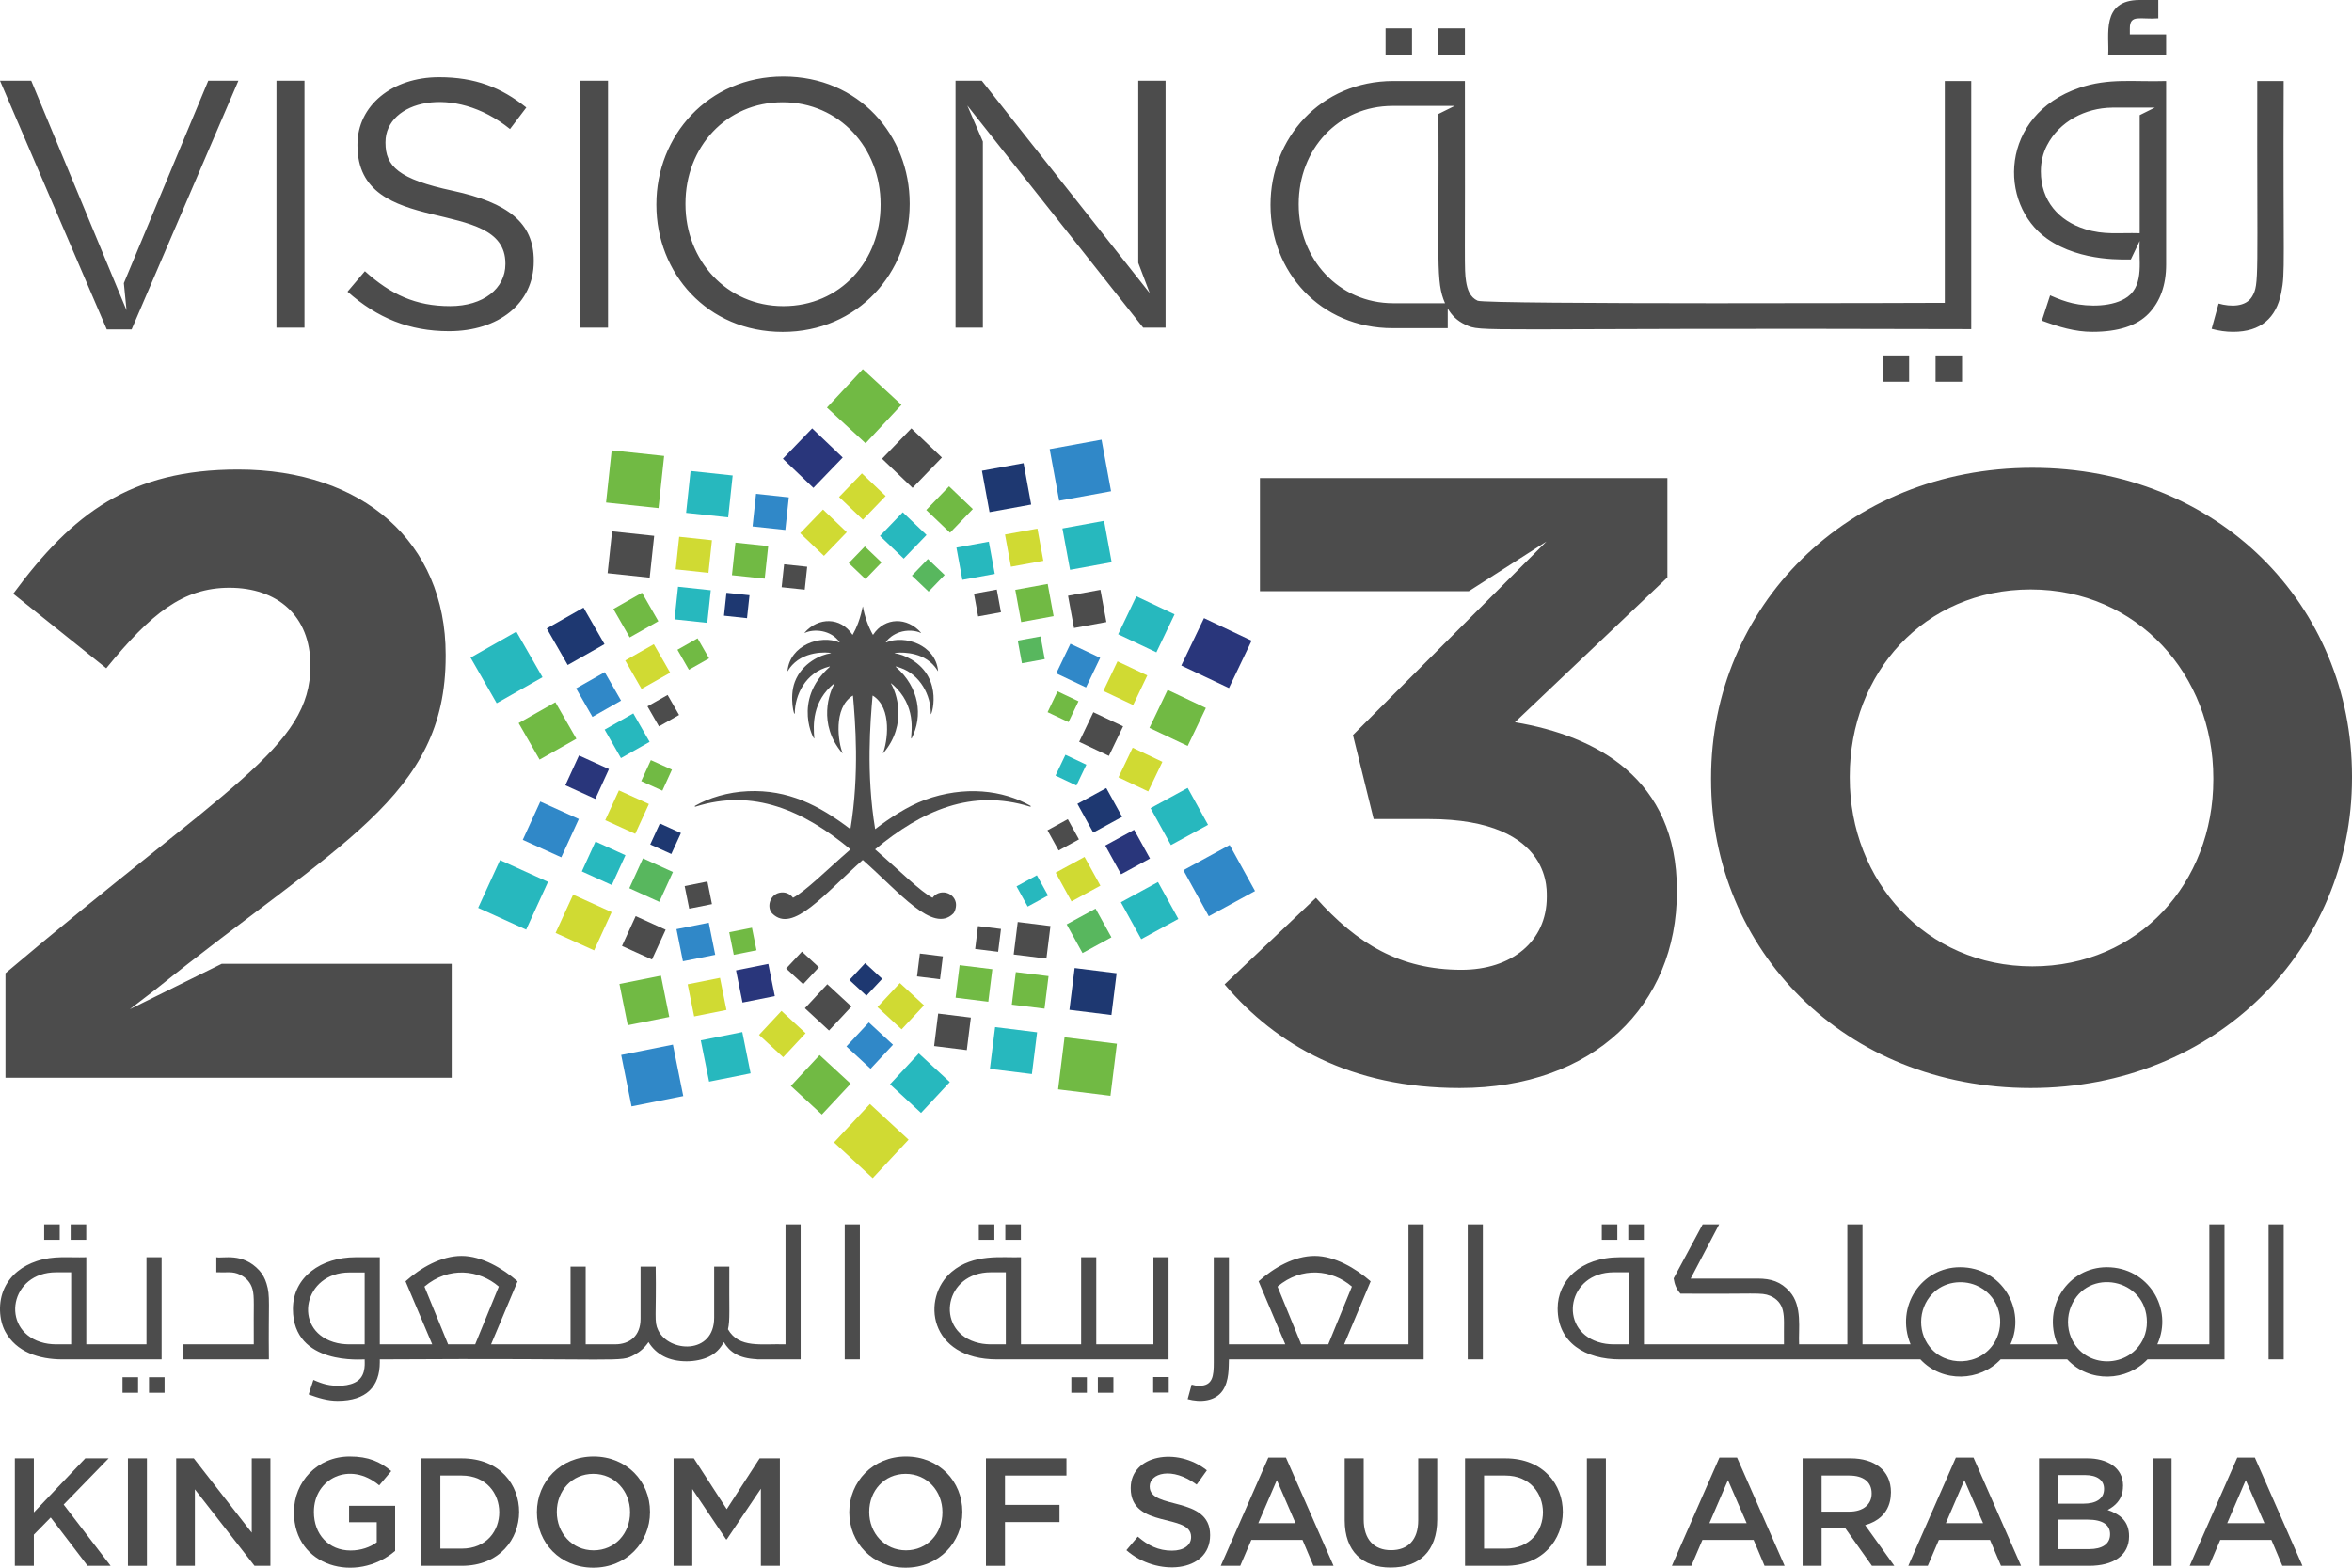 <svg xmlns="http://www.w3.org/2000/svg" width="90" height="60" viewBox="0 0 90 60" fill="none"><g clip-path="url(#clip0_174_26939)"><path d="M64.166 34.068V34.133C64.166 38.461 61.001 41.642 55.859 41.642C51.705 41.642 48.837 40.002 46.86 37.675L50.354 34.363C51.936 36.134 53.584 37.117 55.925 37.117C57.837 37.117 59.188 36.035 59.188 34.33C59.163 34.285 59.561 31.347 54.672 31.347H52.563L51.771 28.133L59.173 20.727L56.207 22.626H48.212V18.298H63.803V22.101L57.969 27.642C61.1 28.167 64.166 29.806 64.166 34.068ZM49.695 7.804C49.695 5.726 51.192 4.054 53.294 4.054H55.663L55.043 4.361C55.071 10.056 54.929 10.774 55.295 11.606L53.321 11.606C51.219 11.606 49.695 9.907 49.695 7.83V7.804ZM53.294 12.56H55.398V11.807C55.551 12.072 55.757 12.277 56.062 12.421C56.73 12.737 56.244 12.538 75.43 12.597V3.1H74.418V11.591C74.418 11.591 56.875 11.658 56.542 11.509C56.252 11.379 56.147 11.082 56.099 10.767C56.023 10.254 56.069 10.244 56.055 3.1H53.321C50.523 3.1 48.617 5.308 48.617 7.83V7.856C48.617 10.378 50.496 12.56 53.294 12.56ZM82.888 2.093H80.671C80.719 1.362 80.38 0 81.874 0H82.588V0.702C81.897 0.753 81.499 0.534 81.499 1.084V1.317H82.888V2.093ZM85.451 12.7C85.181 12.7 84.907 12.662 84.629 12.586L84.895 11.618C85.352 11.747 85.937 11.755 86.179 11.347C86.46 10.865 86.36 10.695 86.375 3.1H87.386C87.358 10.189 87.456 10.387 87.292 11.209C87.098 12.171 86.513 12.7 85.451 12.7ZM56.055 2.093H55.043V1.086H56.055V2.093ZM78.328 5.566C78.803 4.644 79.8 4.131 80.819 4.12V4.119H82.454L81.876 4.406V8.926C81.08 8.902 80.52 9.001 79.783 8.768C78.776 8.452 78.094 7.68 78.094 6.56C78.094 6.2 78.172 5.868 78.328 5.566ZM78.328 9.133C79.646 10.069 81.442 9.914 81.536 9.932L81.876 9.222C81.822 9.91 82.067 10.872 81.421 11.354C80.876 11.76 79.903 11.747 79.302 11.605C79.053 11.547 78.769 11.446 78.448 11.304L78.132 12.272C78.773 12.508 79.386 12.7 80.067 12.7C81.054 12.7 81.771 12.467 82.218 12.002C82.665 11.536 82.888 10.909 82.888 10.121V3.1C81.643 3.139 80.698 2.975 79.561 3.364C76.516 4.408 76.455 7.804 78.328 9.133ZM54.031 2.093H53.019V1.086H54.031V2.093ZM43.556 3.089H44.601V12.541H43.745L37.015 4.039L37.61 5.417V12.541H36.564V3.089H37.569L43.996 11.22L43.556 10.061V3.089ZM4.086 12.608L0 3.089H1.195C1.255 3.235 4.512 11.08 4.842 11.875L4.739 10.837L7.969 3.089H9.122L5.036 12.608H4.086ZM22.194 3.089H23.266V12.54H22.194V3.089ZM33.696 7.842C33.696 9.989 32.149 11.717 29.977 11.717C27.804 11.717 26.23 9.962 26.23 7.815V7.787C26.23 5.641 27.778 3.913 29.949 3.913C32.121 3.913 33.696 5.668 33.696 7.815V7.842ZM29.977 2.927C27.085 2.927 25.116 5.209 25.116 7.815V7.842C25.116 10.447 27.058 12.703 29.949 12.703C32.841 12.703 34.809 10.421 34.809 7.815V7.787C34.809 5.182 32.868 2.927 29.977 2.927ZM20.425 9.975V10.002C20.425 11.622 19.067 12.675 17.18 12.675C15.674 12.675 14.439 12.176 13.298 11.163L13.963 10.38C14.954 11.271 15.905 11.716 17.222 11.716C18.498 11.716 19.339 11.042 19.339 10.11V10.083C19.339 7.445 13.678 9.185 13.678 5.56V5.533C13.678 4.048 14.995 2.954 16.801 2.954C18.185 2.954 19.176 3.346 20.14 4.115L19.516 4.939C17.361 3.192 14.751 3.861 14.751 5.438V5.466C14.751 6.356 15.239 6.856 17.33 7.302C19.448 7.761 20.425 8.531 20.425 9.975ZM11.651 12.541H10.579V3.089H11.651V12.541ZM74.065 13.603H75.078V14.61H74.065V13.603ZM72.041 13.603H73.053V14.61H72.041V13.603ZM8.486 36.887H17.285V41.248H0.209V37.248C8.741 30.032 11.879 28.622 11.879 25.478C11.879 23.544 10.593 22.495 8.78 22.495C7 22.495 5.78 23.478 4.066 25.576L0.506 22.724C2.78 19.642 4.989 17.97 9.11 17.97C13.889 17.97 17.054 20.757 17.054 25.052V25.117C17.054 30.503 12.962 32.239 5.946 37.874L4.966 38.626L8.486 36.887ZM84.693 29.839C84.693 33.773 81.858 36.986 77.77 36.986C73.683 36.986 70.782 33.707 70.782 29.773V29.707C70.782 25.773 73.617 22.56 77.705 22.56C81.792 22.56 84.693 25.839 84.693 29.773V29.839ZM77.77 17.904C70.651 17.904 65.475 23.248 65.475 29.773V29.839C65.475 36.363 70.584 41.642 77.705 41.642C84.825 41.642 90 36.297 90 29.773V29.707C90 23.183 84.891 17.904 77.77 17.904Z" fill="#4C4C4C"></path><path d="M31.078 16.395L32.247 17.511L31.125 18.673L29.957 17.557" fill="#29367B"></path><path d="M33.752 17.557L34.92 18.673L36.042 17.511L34.873 16.395" fill="#4C4C4C"></path><path d="M32.107 19.022L33.018 19.89L33.89 18.985L32.981 18.117" fill="#D0DA33"></path><path d="M35.443 19.519L36.353 20.388L37.226 19.483L36.316 18.614" fill="#71BA44"></path><path d="M30.619 20.406L31.529 21.274L32.402 20.369L31.493 19.501" fill="#D0DA33"></path><path d="M33.672 20.511L34.581 21.38L35.454 20.475L34.544 19.606" fill="#27B8BE"></path><path d="M32.478 21.552L33.118 22.163L33.733 21.526L33.093 20.915" fill="#71BA44"></path><path d="M34.893 22.032L35.533 22.643L36.147 22.006L35.507 21.395" fill="#58B75E"></path><path d="M40.166 17.189L42.151 16.827L42.515 18.802L40.529 19.164L40.166 17.189Z" fill="#3088C8"></path><path d="M37.574 18.017L39.167 17.726L39.458 19.311L37.865 19.601L37.574 18.017Z" fill="#1E3871"></path><path d="M40.654 20.225L42.247 19.934L42.538 21.518L40.946 21.809L40.654 20.225Z" fill="#27B8BE"></path><path d="M38.457 20.457L39.697 20.231L39.924 21.464L38.684 21.69L38.457 20.457Z" fill="#D0DA33"></path><path d="M40.869 22.801L42.109 22.574L42.336 23.808L41.096 24.035L40.869 22.801Z" fill="#4C4C4C"></path><path d="M36.598 20.958L37.838 20.732L38.065 21.965L36.825 22.192L36.598 20.958Z" fill="#27B8BE"></path><path d="M38.85 22.575L40.09 22.349L40.317 23.582L39.076 23.809L38.85 22.575Z" fill="#71BA44"></path><path d="M37.27 22.724L38.142 22.564L38.302 23.432L37.429 23.592L37.27 22.724Z" fill="#4C4C4C"></path><path d="M38.945 24.518L39.818 24.359L39.977 25.226L39.104 25.385L38.945 24.518Z" fill="#58B75E"></path><path d="M46.071 23.658L45.203 25.472L47.026 26.334L47.893 24.521" fill="#29367B"></path><path d="M43.483 22.821L42.787 24.275L44.249 24.967L44.945 23.513" fill="#27B8BE"></path><path d="M44.68 26.404L43.984 27.858L45.447 28.55L46.143 27.096" fill="#71BA44"></path><path d="M42.762 25.312L42.221 26.445L43.36 26.984L43.902 25.851" fill="#D0DA33"></path><path d="M43.341 28.618L42.799 29.751L43.937 30.29L44.48 29.157" fill="#D0DA33"></path><path d="M40.96 24.639L40.418 25.771L41.557 26.31L42.099 25.177" fill="#3088C8"></path><path d="M41.837 27.259L41.295 28.392L42.433 28.93L42.976 27.798" fill="#4C4C4C"></path><path d="M40.467 26.46L40.086 27.257L40.887 27.636L41.268 26.839" fill="#71BA44"></path><path d="M40.389 29.684L40.769 28.888L41.57 29.267L41.189 30.064L40.389 29.684Z" fill="#27B8BE"></path><path d="M47.053 32.341L45.283 33.306L46.254 35.067L48.024 34.102" fill="#3088C8"></path><path d="M45.447 30.156L44.027 30.931L44.806 32.343L46.226 31.568" fill="#27B8BE"></path><path d="M44.311 33.758L42.891 34.532L43.67 35.945L45.09 35.17" fill="#27B8BE"></path><path d="M43.398 31.758L42.293 32.361L42.899 33.461L44.005 32.858" fill="#29367B"></path><path d="M41.922 34.775L40.816 35.378L41.423 36.477L42.529 35.874" fill="#58B75E"></path><path d="M42.332 30.162L41.227 30.765L41.833 31.865L42.939 31.262" fill="#1E3871"></path><path d="M41.5 32.797L40.395 33.4L41.001 34.5L42.107 33.897" fill="#D0DA33"></path><path d="M40.86 31.352L40.082 31.777L40.509 32.55L41.286 32.126" fill="#4C4C4C"></path><path d="M39.676 33.499L38.898 33.924L39.325 34.697L40.103 34.273" fill="#27B8BE"></path><path d="M40.488 41.693L40.735 39.7L42.739 39.947L42.492 41.94L40.488 41.693Z" fill="#71BA44"></path><path d="M40.922 38.649L41.121 37.05L42.728 37.249L42.529 38.848L40.922 38.649Z" fill="#1E3871"></path><path d="M37.879 40.909L38.078 39.31L39.685 39.509L39.486 41.108L37.879 40.909Z" fill="#27B8BE"></path><path d="M38.717 38.45L38.871 37.205L40.123 37.359L39.968 38.604L38.717 38.45Z" fill="#71BA44"></path><path d="M35.744 40.036L35.899 38.792L37.15 38.946L36.995 40.191L35.744 40.036Z" fill="#4C4C4C"></path><path d="M38.789 36.532L38.944 35.287L40.196 35.442L40.041 36.687L38.789 36.532Z" fill="#4C4C4C"></path><path d="M36.566 38.184L36.721 36.94L37.973 37.094L37.818 38.339L36.566 38.184Z" fill="#71BA44"></path><path d="M37.315 36.32L37.423 35.444L38.303 35.553L38.194 36.428L37.315 36.32Z" fill="#4C4C4C"></path><path d="M35.09 37.37L35.199 36.495L36.079 36.603L35.97 37.479L35.09 37.37Z" fill="#4C4C4C"></path><path d="M34.767 43.619L33.288 42.253L31.914 43.724L33.394 45.09" fill="#D0DA33"></path><path d="M34.495 15.494L33.016 14.128L31.643 15.599L33.122 16.965" fill="#71BA44"></path><path d="M36.345 41.414L35.158 40.318L34.057 41.499L35.244 42.595" fill="#27B8BE"></path><path d="M32.551 41.477L31.363 40.381L30.262 41.562L31.449 42.657" fill="#71BA44"></path><path d="M34.171 39.985L33.246 39.132L32.389 40.05L33.313 40.904" fill="#3088C8"></path><path d="M30.826 39.544L29.903 38.69L29.045 39.609L29.969 40.463" fill="#D0DA33"></path><path d="M35.358 38.477L34.434 37.624L33.576 38.543L34.5 39.396" fill="#D0DA33"></path><path d="M32.581 38.523L31.657 37.669L30.799 38.588L31.723 39.441" fill="#4C4C4C"></path><path d="M33.757 37.462L33.107 36.861L32.504 37.508L33.154 38.108" fill="#1E3871"></path><path d="M31.336 37.021L30.686 36.421L30.082 37.068L30.732 37.668" fill="#4C4C4C"></path><path d="M23.77 40.376L25.749 39.981L26.145 41.95L24.166 42.345L23.77 40.376Z" fill="#3088C8"></path><path d="M26.816 39.817L28.404 39.5L28.722 41.08L27.134 41.397L26.816 39.817Z" fill="#27B8BE"></path><path d="M23.703 37.659L25.291 37.342L25.609 38.921L24.021 39.238L23.703 37.659Z" fill="#71BA44"></path><path d="M26.314 37.672L27.551 37.425L27.798 38.655L26.562 38.902L26.314 37.672Z" fill="#D0DA33"></path><path d="M28.164 37.139L29.4 36.892L29.648 38.123L28.412 38.37L28.164 37.139Z" fill="#29367B"></path><path d="M25.885 35.561L27.121 35.314L27.368 36.544L26.132 36.791L25.885 35.561Z" fill="#3088C8"></path><path d="M27.904 35.68L28.774 35.506L28.948 36.371L28.078 36.545L27.904 35.68Z" fill="#71BA44"></path><path d="M26.199 33.912L27.069 33.738L27.243 34.603L26.373 34.777L26.199 33.912Z" fill="#4C4C4C"></path><path d="M20.134 35.579L20.971 33.752L19.134 32.919L18.297 34.746" fill="#27B8BE"></path><path d="M22.734 36.374L23.405 34.909L21.931 34.241L21.26 35.707" fill="#D0DA33"></path><path d="M21.478 32.812L22.149 31.346L20.675 30.678L20.004 32.144" fill="#3088C8"></path><path d="M22.264 33.352L22.786 32.21L23.933 32.732L23.41 33.873L22.264 33.352Z" fill="#27B8BE"></path><path d="M24.948 36.724L25.471 35.583L24.324 35.063L23.801 36.205" fill="#4C4C4C"></path><path d="M21.633 30.055L22.155 28.914L23.302 29.435L22.78 30.577L21.633 30.055Z" fill="#29367B"></path><path d="M24.08 33.995L24.603 32.853L25.75 33.375L25.227 34.516L24.08 33.995Z" fill="#58B75E"></path><path d="M23.16 31.391L23.683 30.25L24.83 30.772L24.307 31.913L23.16 31.391Z" fill="#D0DA33"></path><path d="M25.688 32.685L26.056 31.883L25.249 31.516L24.881 32.32" fill="#1E3871"></path><path d="M25.345 30.261L25.712 29.457L24.905 29.092L24.537 29.895" fill="#71BA44"></path><path d="M19.006 26.914L20.76 25.919L19.759 24.175L18.006 25.169" fill="#27B8BE"></path><path d="M20.648 29.073L22.055 28.275L21.252 26.876L19.846 27.674" fill="#71BA44"></path><path d="M21.724 25.452L23.131 24.654L22.328 23.255L20.922 24.053" fill="#1E3871"></path><path d="M22.67 27.437L23.765 26.815L23.14 25.726L22.045 26.347" fill="#3088C8"></path><path d="M24.096 24.396L25.191 23.775L24.566 22.686L23.471 23.307" fill="#71BA44"></path><path d="M23.761 29.015L24.857 28.394L24.233 27.304L23.137 27.925" fill="#27B8BE"></path><path d="M24.548 26.367L25.644 25.746L25.019 24.656L23.924 25.278" fill="#D0DA33"></path><path d="M25.215 27.801L25.985 27.364L25.546 26.598L24.775 27.034" fill="#4C4C4C"></path><path d="M26.361 25.634L27.133 25.197L26.693 24.431L25.922 24.868" fill="#71BA44"></path><path d="M23.191 19.233L23.406 17.237L25.413 17.451L25.198 19.447L23.191 19.233Z" fill="#71BA44"></path><path d="M23.25 21.938L23.422 20.336L25.032 20.508L24.86 22.109L23.25 21.938Z" fill="#4C4C4C"></path><path d="M26.254 19.628L26.426 18.026L28.036 18.198L27.864 19.8L26.254 19.628Z" fill="#27B8BE"></path><path d="M25.855 21.79L25.989 20.543L27.243 20.677L27.109 21.924L25.855 21.79Z" fill="#D0DA33"></path><path d="M28.797 20.148L28.93 18.901L30.184 19.035L30.051 20.282L28.797 20.148Z" fill="#3088C8"></path><path d="M25.811 23.704L25.945 22.457L27.198 22.59L27.064 23.838L25.811 23.704Z" fill="#27B8BE"></path><path d="M28.008 22.014L28.142 20.767L29.396 20.9L29.262 22.148L28.008 22.014Z" fill="#71BA44"></path><path d="M27.703 23.564L27.797 22.687L28.68 22.781L28.585 23.659L27.703 23.564Z" fill="#1E3871"></path><path d="M29.91 22.475L30.004 21.597L30.887 21.691L30.793 22.568L29.91 22.475Z" fill="#4C4C4C"></path><path d="M39.434 30.842C38.377 30.235 36.906 30.059 35.383 30.615C34.717 30.866 34.05 31.304 33.488 31.733C33.134 29.593 33.306 27.606 33.389 26.63C33.389 26.625 33.396 26.622 33.401 26.625C34.161 27.102 33.948 28.435 33.789 28.816C33.785 28.823 33.797 28.828 33.802 28.822C34.75 27.706 34.287 26.475 34.093 26.163C34.057 26.106 34.272 26.278 34.448 26.502C35.11 27.343 34.804 28.287 34.878 28.265C34.88 28.265 34.882 28.265 34.883 28.263C35.324 27.402 35.182 26.31 34.276 25.521C34.235 25.486 34.396 25.539 34.448 25.557C35.22 25.824 35.623 26.617 35.617 27.324C35.617 27.479 36.139 25.996 34.878 25.242C34.642 25.101 34.4 25.024 34.242 25.005C34.118 24.992 34.917 24.872 35.478 25.251C35.815 25.477 35.904 25.751 35.895 25.674C35.797 24.681 34.622 24.289 33.91 24.587C33.835 24.624 34.191 24.099 34.878 24.14C35.011 24.148 35.133 24.176 35.231 24.223C35.238 24.226 35.244 24.217 35.239 24.211C34.72 23.619 33.865 23.607 33.412 24.291C33.408 24.296 33.402 24.296 33.399 24.291C33.227 23.984 33.083 23.591 33.021 23.221C33.006 23.126 32.974 23.68 32.63 24.291C32.627 24.296 32.621 24.296 32.617 24.291C32.163 23.605 31.309 23.619 30.79 24.211C30.785 24.217 30.791 24.226 30.798 24.223C31.145 24.058 31.799 24.107 32.127 24.576C32.131 24.582 32.125 24.59 32.118 24.587C31.384 24.279 30.231 24.697 30.134 25.674C30.133 25.682 30.144 25.687 30.148 25.68C30.181 25.619 30.262 25.488 30.413 25.357C31 24.841 31.923 24.99 31.787 25.005C31.426 25.049 30.686 25.369 30.413 26.101C30.189 26.698 30.404 27.485 30.413 27.29C30.42 26.625 30.802 25.735 31.746 25.508C31.753 25.506 31.759 25.516 31.753 25.521C30.286 26.806 31.173 28.384 31.16 28.259C31.114 27.75 31.077 26.84 31.924 26.154C31.931 26.149 31.941 26.156 31.936 26.163C31.742 26.475 31.279 27.706 32.227 28.822C32.232 28.828 32.243 28.823 32.24 28.816C32.081 28.435 31.868 27.102 32.628 26.625C32.633 26.622 32.639 26.625 32.64 26.63C32.723 27.606 32.895 29.593 32.541 31.733C31.336 30.815 30.15 30.214 28.622 30.281C27.854 30.314 27.125 30.537 26.595 30.842C26.576 30.853 26.59 30.88 26.61 30.874C28.832 30.166 30.756 31.025 32.544 32.508C31.64 33.292 30.821 34.113 30.345 34.36C30.233 34.209 30.041 34.122 29.83 34.167C29.433 34.255 29.338 34.75 29.553 34.964C30.334 35.74 31.554 34.2 33.014 32.913C34.419 34.15 35.696 35.739 36.476 34.964C36.538 34.902 36.61 34.697 36.573 34.535C36.479 34.13 35.938 34.013 35.684 34.36C35.226 34.13 34.422 33.32 33.485 32.508C35.286 31.012 37.188 30.177 39.418 30.874C39.439 30.88 39.453 30.853 39.434 30.842Z" fill="#4C4C4C"></path><path d="M32.324 52.028H32.903V46.859H32.324V52.028ZM17.147 51.452L16.242 49.241C17.178 48.452 18.34 48.597 19.087 49.241L18.183 51.452H17.147ZM13.954 51.452C13.499 51.439 13.178 51.495 12.756 51.363C11.19 50.87 11.616 48.701 13.367 48.701H13.954V51.452ZM30.058 51.452C29.125 51.424 28.284 51.616 27.856 50.876C27.941 50.507 27.895 50.175 27.907 48.478H27.328V50.43C27.328 51.862 25.593 51.769 25.184 50.909C25.02 50.563 25.12 50.418 25.09 48.478H24.511V50.473C24.511 51.124 24.102 51.452 23.533 51.452H22.411V48.478H21.832V51.452H18.791L19.805 49.04C19.23 48.539 18.429 48.068 17.662 48.068C16.882 48.068 16.097 48.519 15.518 49.04L16.539 51.452H14.533V48.118H13.607C12.297 48.118 11.209 48.868 11.209 50.098C11.209 52.287 13.904 52.018 13.954 52.028C13.945 52.099 14.026 52.594 13.693 52.843C13.382 53.075 12.826 53.068 12.48 52.987C12.338 52.953 12.175 52.895 11.992 52.813L11.811 53.368C12.178 53.503 12.529 53.613 12.918 53.613C14.023 53.613 14.533 53.064 14.533 52.136V52.028C23.986 51.969 23.707 52.164 24.283 51.849C24.503 51.729 24.68 51.568 24.815 51.366C24.955 51.596 25.146 51.777 25.387 51.906C25.894 52.177 26.667 52.152 27.136 51.92C27.38 51.801 27.567 51.616 27.697 51.366C27.921 51.746 28.268 51.991 28.965 52.022V52.028H30.637V46.859H30.058V51.452ZM82.032 51.197C81.52 52.391 79.755 52.425 79.245 51.179C79.095 50.813 79.095 50.38 79.245 50.008C79.863 48.482 82.152 48.92 82.152 50.596C82.152 50.811 82.112 51.012 82.032 51.197ZM76.414 51.197C75.97 52.223 74.635 52.375 73.937 51.658C73.364 51.068 73.381 50.106 73.934 49.526C74.384 49.049 75.079 48.972 75.61 49.191C76.447 49.539 76.726 50.473 76.414 51.197ZM62.327 51.452C61.883 51.439 61.562 51.496 61.142 51.359C59.617 50.86 59.981 48.694 61.754 48.694H62.327V51.452ZM84.541 51.452H82.55C83.172 50.093 82.207 48.5 80.617 48.5C79.153 48.5 78.129 49.995 78.727 51.452H76.931C77.537 50.133 76.619 48.5 74.998 48.5C73.533 48.5 72.51 49.995 73.108 51.452H71.269V46.859H70.689V51.452H68.843C68.812 50.861 68.978 49.985 68.481 49.432C68.144 49.053 67.769 48.935 67.257 48.935H64.694L65.785 46.859H65.154L64.042 48.928C64.078 49.158 64.148 49.337 64.303 49.511C67.2 49.536 67.389 49.451 67.732 49.594C68 49.705 68.164 49.907 68.221 50.153C68.29 50.448 68.255 50.671 68.264 51.452H62.906V48.118H61.993C60.458 48.118 59.604 49.028 59.604 50.077C59.604 51.391 60.664 52.028 61.993 52.028H73.484C74.337 52.943 75.771 52.865 76.555 52.028H79.103C79.953 52.941 81.386 52.869 82.174 52.028H85.121V46.859H84.541V51.452ZM86.808 52.028H87.387V46.859H86.808V52.028ZM44.127 53.297H44.722V52.705H44.127V53.297ZM49.791 51.452L48.885 49.241C49.814 48.458 50.974 48.59 51.731 49.241L50.826 51.452H49.791ZM53.896 51.452H51.434L52.448 49.04C51.871 48.536 51.068 48.068 50.305 48.068C49.522 48.068 48.739 48.521 48.161 49.04L49.182 51.452H47.025V48.118H46.445V52.151C46.445 52.66 46.408 53.037 45.895 53.037C45.776 53.037 45.713 53.026 45.598 52.993L45.446 53.548C45.93 53.681 46.502 53.636 46.786 53.22C47.042 52.844 47.012 52.324 47.025 52.028H54.476V46.859H53.896V51.452ZM9.921 48.622C9.277 47.922 8.531 48.176 8.277 48.118V48.694C8.7 48.71 8.895 48.648 9.182 48.784C9.423 48.9 9.594 49.086 9.664 49.349C9.742 49.652 9.698 49.888 9.711 51.452H6.995V52.028H10.29C10.266 49.845 10.35 49.614 10.199 49.126C10.139 48.929 10.046 48.761 9.921 48.622ZM42.01 53.303H42.605V52.712H42.01V53.303ZM38.488 51.452C38.045 51.439 37.724 51.496 37.303 51.359C35.776 50.859 36.144 48.694 37.915 48.694H38.488V51.452ZM44.715 48.118H44.136V51.452H41.949V48.118H41.37V51.452H39.067V48.118C38.339 48.141 37.252 47.971 36.417 48.676C35.233 49.675 35.538 52.028 38.155 52.028H44.715V48.118ZM40.995 53.303H41.59V52.712H40.995V53.303ZM2.285 46.859H1.69V47.451H2.285V46.859ZM61.888 46.859H61.293V47.451H61.888V46.859ZM39.064 46.859H38.469V47.451H39.064V46.859ZM5.702 53.303H6.297V52.712H5.702V53.303ZM38.05 46.859H37.455V47.451H38.05V46.859ZM3.3 46.859H2.704V47.451H3.3V46.859ZM4.688 53.303H5.283V52.712H4.688V53.303ZM2.723 51.452C2.282 51.439 1.958 51.496 1.539 51.359C0.015 50.861 0.375 48.694 2.151 48.694H2.723V51.452ZM6.184 48.118H5.605V51.452H3.302V48.118C2.608 48.139 2.056 48.049 1.405 48.266C0.859 48.448 0.414 48.784 0.17 49.299C-0.083 49.835 -0.037 50.518 0.196 50.955C0.616 51.745 1.493 52.028 2.39 52.028H6.184V48.118ZM56.163 52.028H56.742V46.859H56.163V52.028ZM62.903 46.859H62.307V47.451H62.903V46.859Z" fill="#4C4C4C"></path><path d="M0.568 55.815H1.295V57.884L3.263 55.815H4.156L2.436 57.584L4.233 59.929H3.352L1.94 58.078L1.295 58.736V59.929H0.568" fill="#4C4C4C"></path><path d="M4.895 55.815H5.622V59.929H4.895V55.815Z" fill="#4C4C4C"></path><path d="M6.742 55.815H7.416L9.633 58.66V55.815H10.348V59.929H9.739L7.457 57.002V59.929H6.742" fill="#4C4C4C"></path><path d="M11.248 57.884V57.872C11.248 56.72 12.135 55.744 13.382 55.744C14.103 55.744 14.546 55.944 14.972 56.302L14.511 56.849C13.391 55.901 12.011 56.584 12.011 57.86V57.872C12.011 58.719 12.572 59.342 13.417 59.342C13.808 59.342 14.162 59.218 14.416 59.03V58.26H13.358V57.631H15.12V59.359C13.64 60.619 11.248 59.972 11.248 57.884Z" fill="#4C4C4C"></path><path d="M17.666 59.271C19.595 59.271 19.572 56.473 17.666 56.473H16.85V59.271H17.666ZM16.123 55.815H17.666C20.617 55.815 20.578 59.929 17.666 59.929H16.123V55.815Z" fill="#4C4C4C"></path><path d="M24.109 57.884V57.872C24.109 57.072 23.524 56.408 22.702 56.408C21.881 56.408 21.307 57.061 21.307 57.86V57.872C21.307 58.672 21.892 59.336 22.714 59.336C23.536 59.336 24.109 58.683 24.109 57.884ZM20.545 57.884V57.872C20.545 56.714 21.443 55.744 22.714 55.744C23.985 55.744 24.872 56.702 24.872 57.86V57.872C24.872 59.03 23.974 60 22.702 60C21.432 60 20.545 59.042 20.545 57.884Z" fill="#4C4C4C"></path><path d="M25.775 55.815H26.55L27.809 57.76L29.067 55.815H29.842V59.929H29.115V56.978L27.809 58.918H27.785L26.491 56.99V59.929H25.775" fill="#4C4C4C"></path><path d="M36.062 57.884V57.872C36.062 57.072 35.477 56.408 34.655 56.408C33.834 56.408 33.261 57.061 33.261 57.86V57.872C33.261 58.672 33.846 59.336 34.667 59.336C35.489 59.336 36.062 58.683 36.062 57.884ZM32.498 57.884V57.872C32.498 56.714 33.397 55.744 34.667 55.744C35.938 55.744 36.825 56.702 36.825 57.86V57.872C36.825 59.03 35.926 60 34.655 60C33.385 60 32.498 59.042 32.498 57.884Z" fill="#4C4C4C"></path><path d="M37.728 55.815H40.808V56.473H38.456V57.596H40.542V58.254H38.456V59.929H37.728" fill="#4C4C4C"></path><path d="M43.102 59.33L43.539 58.812C43.935 59.154 44.331 59.348 44.845 59.348C45.294 59.348 45.578 59.142 45.578 58.83V58.819C45.578 57.9 43.267 58.527 43.267 56.961V56.949C43.267 55.686 45.041 55.364 46.181 56.273L45.791 56.82C44.839 56.114 43.994 56.392 43.994 56.885V56.897C43.994 57.803 46.305 57.23 46.305 58.748V58.76C46.305 60.202 44.252 60.351 43.102 59.33Z" fill="#4C4C4C"></path><path d="M49.574 58.296L48.859 56.649L48.149 58.296H49.574ZM48.533 55.785H49.207L51.028 59.929H50.259L49.84 58.936H47.883L47.458 59.929H46.713L48.533 55.785Z" fill="#4C4C4C"></path><path d="M51.455 58.184V55.815H52.182V58.154C52.182 58.919 52.578 59.33 53.228 59.33C53.873 59.33 54.269 58.942 54.269 58.184V55.815H54.996V58.149C54.996 59.377 54.298 59.995 53.216 59.995C52.14 59.995 51.455 59.377 51.455 58.184Z" fill="#4C4C4C"></path><path d="M57.603 59.271C59.533 59.271 59.51 56.473 57.603 56.473H56.788V59.271H57.603ZM56.06 55.815H57.603C60.555 55.815 60.515 59.929 57.603 59.929H56.06V55.815Z" fill="#4C4C4C"></path><path d="M60.723 55.815H61.45V59.929H60.723V55.815Z" fill="#4C4C4C"></path><path d="M66.836 58.296L66.121 56.649L65.411 58.296H66.836ZM65.795 55.785H66.469L68.289 59.929H67.521L67.102 58.936H65.145L64.72 59.929H63.975L65.795 55.785Z" fill="#4C4C4C"></path><path d="M70.767 57.854C71.287 57.854 71.619 57.584 71.619 57.166V57.155C71.619 56.714 71.299 56.473 70.761 56.473H69.704V57.854H70.767ZM68.977 55.815H70.82C71.695 55.815 72.358 56.252 72.358 57.114C72.341 57.159 72.444 58.066 71.37 58.372L72.487 59.929H71.63L70.614 58.495C70.534 58.495 69.657 58.495 69.704 58.495V59.929H68.977V55.815Z" fill="#4C4C4C"></path><path d="M75.883 58.296L75.167 56.649L74.458 58.296H75.883ZM74.842 55.785H75.516L77.336 59.929H76.568L76.148 58.936H74.192L73.767 59.929H73.022L74.842 55.785Z" fill="#4C4C4C"></path><path d="M79.944 59.289C80.441 59.289 80.742 59.095 80.742 58.724V58.713C80.742 58.366 80.465 58.16 79.891 58.16H78.739V59.289H79.944ZM79.732 57.549C80.198 57.549 80.512 57.367 80.512 56.99V56.978C80.512 56.655 80.252 56.455 79.785 56.455H78.739V57.549H79.732ZM78.023 55.815H79.879C80.607 55.815 81.239 56.154 81.239 56.861C81.222 56.906 81.313 57.446 80.648 57.79C81.133 57.954 81.469 58.231 81.469 58.789V58.801C81.469 59.536 80.861 59.929 79.938 59.929H78.023V55.815Z" fill="#4C4C4C"></path><path d="M82.369 55.815H83.096V59.929H82.369V55.815Z" fill="#4C4C4C"></path><path d="M86.65 58.296L85.935 56.649L85.225 58.296H86.65ZM85.61 55.785H86.283L88.104 59.929H87.335L86.916 58.936H84.959L84.534 59.929H83.789L85.61 55.785Z" fill="#4C4C4C"></path></g><defs><clipPath id="clip0_174_26939"><rect width="90" height="60" fill="white"></rect></clipPath></defs></svg>